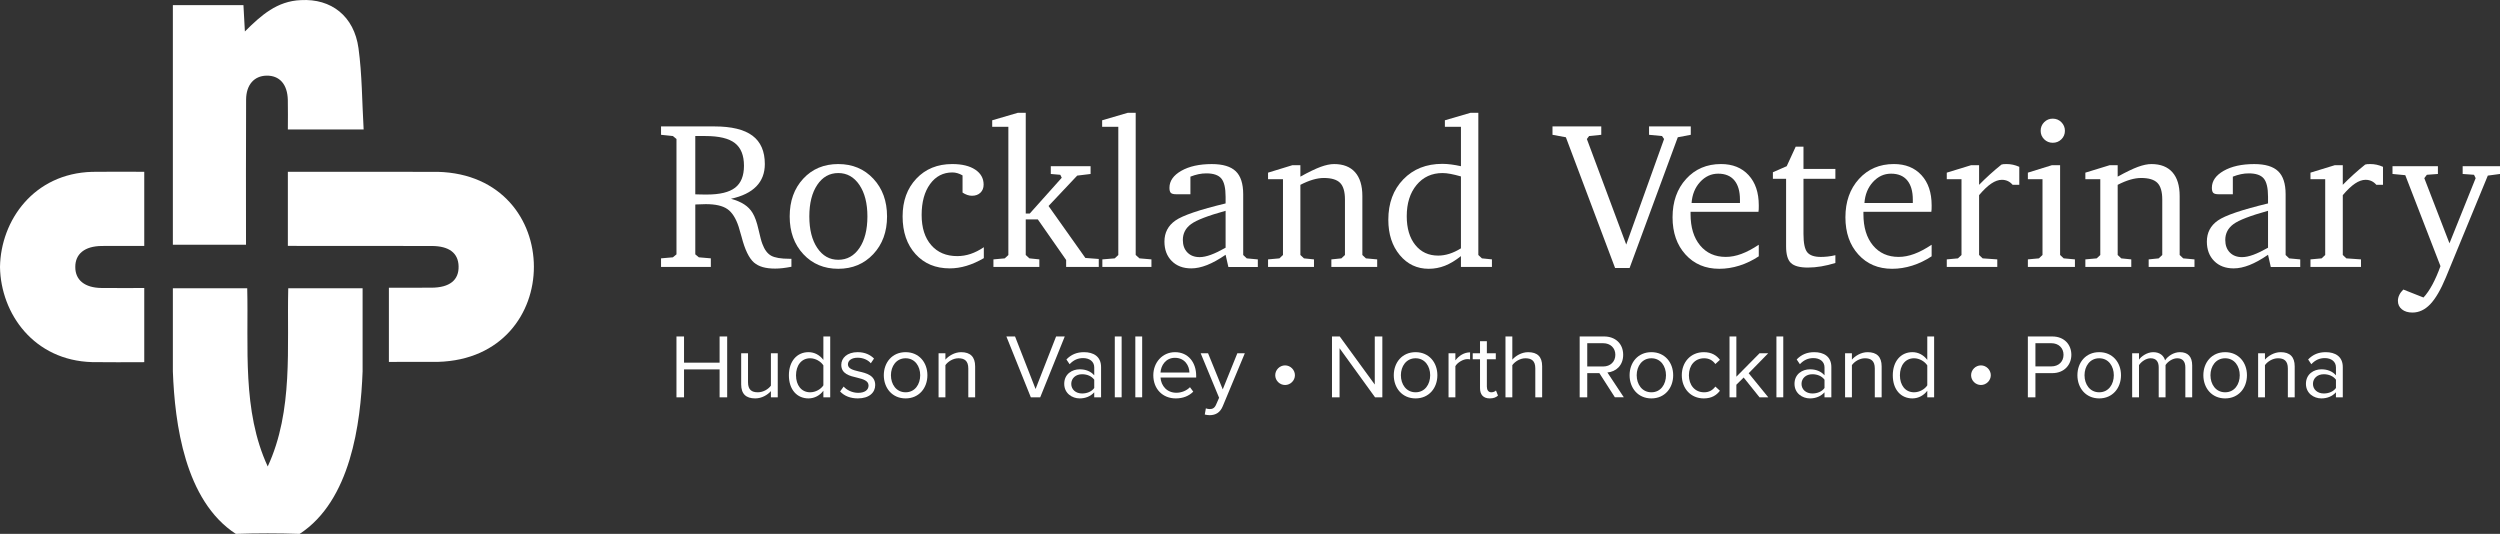 <?xml version="1.0" encoding="UTF-8"?>
<svg id="Layer_1" xmlns="http://www.w3.org/2000/svg" version="1.1" viewBox="0 0 306 65.349">
  <rect x="0" y="0" width="306" height="65.349" fill="#333333" stroke="none"/>
  <!-- Generator: Adobe Illustrator 29.6.1, SVG Export Plug-In . SVG Version: 2.1.1 Build 9)  -->
  <defs>
    <style>
      .st0 {
        fill: #fff;
      }
    </style>
  </defs>
  <g>
    <path class="st0" d="M30.123,12.193c.01-1.82.993-2.901,2.485-2.934,1.6-.036,2.574,1.048,2.621,2.967.029,1.187.005,2.376.005,3.621h9.276c-.2-3.44-.188-6.725-.63-9.948C43.342,1.978,40.553-.196,36.82.014c-2.907.122-4.832,1.836-6.846,3.838-.07-1.273-.122-2.223-.177-3.224h-8.639v29.33h8.953c0-6.02-.02-11.893.012-17.765Z"/>
    <path class="st0" d="M53.574,21.033l-18.34-.005v9.069l17.606.011c2.137.005,3.25.863,3.292,2.479.042,1.7-1.092,2.611-3.308,2.626-.369.005-5.223.005-5.223.005v9.079l6.009-.005c15.674-.441,15.643-22.874-.036-23.259Z"/>
    <path class="st0" d="M35.282,35.28c-.181,7.178.659,14.97-2.511,21.816-3.169-6.834-2.331-14.65-2.511-21.816h-9.101v10.187c.236,6.369,1.456,15.812,7.708,19.882,2.601-.087,5.207-.087,7.808,0,6.253-4.073,7.472-13.511,7.708-19.882v-10.187h-9.101Z"/>
    <path class="st0" d="M12.429,30.107c1.715-.017,3.43-.004,5.228-.004v-9.076c-2.236,0-4.305-.029-6.373.006-7.123.196-11.189,5.913-11.284,11.645.095,5.732,4.161,11.449,11.284,11.644,2.068.035,4.137.006,6.373.006v-9.076c-1.798,0-3.513.014-5.228-.004-2.053-.021-3.224-.971-3.213-2.571-.011-1.599,1.16-2.549,3.213-2.57Z"/>
  </g>
  <g>
    <path class="st0" d="M80.909,15.474h6.535c2.095,0,3.647.377,4.657,1.132,1.01.755,1.514,1.912,1.514,3.471,0,1.109-.346,2.02-1.039,2.733s-1.728,1.219-3.105,1.52c.643.175,1.181.403,1.615.683s.776.629,1.027,1.047c.284.46.526,1.134.726,2.024.2.889.359,1.481.476,1.773.259.702.614,1.18,1.064,1.435.451.255,1.206.383,2.266.383h.225v.976c-.384.075-.739.131-1.064.169-.326.037-.634.056-.926.056-.593,0-1.1-.061-1.521-.182s-.778-.307-1.071-.557c-.609-.534-1.114-1.577-1.514-3.13-.15-.559-.271-.976-.363-1.252-.342-1.043-.803-1.765-1.383-2.166-.58-.401-1.458-.601-2.635-.601-.25,0-.651.012-1.202.038l-.087.012v6.096l.438.363,1.465.125v1.052h-6.096v-1.052l1.452-.125.438-.363v-14.12l-.438-.363-1.452-.15v-1.027h-.002ZM85.103,16.65v7.136c.259.008.505.015.739.019s.459.006.676.006c1.586,0,2.74-.279,3.461-.837.722-.558,1.083-1.454,1.083-2.688,0-1.275-.372-2.199-1.114-2.774-.743-.575-1.945-.862-3.606-.862h-1.239Z"/>
    <path class="st0" d="M102.604,20.081c1.744,0,3.176.599,4.294,1.797s1.677,2.735,1.677,4.613-.561,3.416-1.684,4.613c-1.123,1.198-2.552,1.797-4.288,1.797s-3.161-.596-4.275-1.79c-1.114-1.193-1.671-2.733-1.671-4.619s.553-3.426,1.659-4.619c1.106-1.195,2.535-1.792,4.288-1.792ZM102.604,21.182c-1.068,0-1.926.482-2.573,1.446-.647.964-.97,2.251-.97,3.862s.325,2.898.976,3.862c.651.964,1.506,1.446,2.566,1.446,1.077,0,1.941-.48,2.591-1.44.651-.96.977-2.249.977-3.868,0-1.602-.328-2.887-.983-3.856-.654-.968-1.516-1.452-2.584-1.452Z"/>
    <path class="st0" d="M120.419,31.598c-.718.417-1.423.731-2.116.939-.693.209-1.377.313-2.053.313-1.736,0-3.131-.582-4.187-1.747-1.056-1.164-1.584-2.702-1.584-4.613,0-1.894.561-3.436,1.684-4.626,1.122-1.189,2.585-1.784,4.388-1.784,1.193,0,2.132.227,2.817.682.684.455,1.027,1.066,1.027,1.834,0,.409-.13.739-.388.989s-.605.376-1.039.376c-.192,0-.384-.033-.576-.1-.192-.067-.384-.162-.576-.288v-2.103c-.2-.117-.405-.207-.613-.269-.209-.062-.418-.094-.626-.094-1.135,0-2.047.474-2.735,1.421-.689.947-1.033,2.209-1.033,3.787,0,1.561.39,2.79,1.17,3.687.781.897,1.842,1.346,3.186,1.346.559,0,1.106-.09,1.64-.269.534-.18,1.072-.453,1.615-.82v1.339h-.001Z"/>
    <path class="st0" d="M121.596,32.675v-.926l1.39-.125.438-.413v-15.687h-1.978v-.801l3.13-.914h.976v12.331h.488l3.918-4.382-.175-.363-1.165-.1v-.951h4.87v.951l-1.64.2-3.506,3.718,4.507,6.36,1.64.125v.976h-3.993v-.851l-3.468-4.97h-1.478v4.357l.451.413,1.214.125v.926h-5.619Z"/>
    <path class="st0" d="M134.928,32.675v-.926l1.515-.125.438-.413v-15.687h-1.978v-.801l3.13-.914h.976v17.401l.463.413,1.465.125v.926h-6.009Z"/>
    <path class="st0" d="M150.013,31.185c-.826.568-1.583.987-2.272,1.258-.689.271-1.333.407-1.934.407-.994,0-1.788-.301-2.385-.901-.597-.601-.895-1.394-.895-2.379,0-1.093.449-1.953,1.346-2.579.897-.626,2.944-1.322,6.14-2.091v-.814c0-1.076-.175-1.823-.526-2.24-.35-.417-.96-.626-1.828-.626-.325,0-.647.033-.964.1s-.647.167-.989.301v2.153h-1.765c-.309,0-.519-.056-.632-.169-.112-.112-.169-.319-.169-.619,0-.835.482-1.527,1.446-2.078.964-.551,2.209-.826,3.737-.826,1.344,0,2.32.292,2.93.876.609.584.914,1.523.914,2.817v7.437l.438.413,1.352.125v.926h-3.606l-.338-1.491ZM150.013,30.321v-4.519c-2.145.593-3.553,1.135-4.225,1.627-.672.492-1.008,1.139-1.008,1.941,0,.643.185,1.154.557,1.533.371.38.87.57,1.496.57.4,0,.861-.096,1.383-.288s1.121-.48,1.797-.864Z"/>
    <path class="st0" d="M155.209,32.675v-.926l1.39-.125.438-.413v-9.277h-1.828v-.801l2.98-.914h.977v1.402c1.026-.568,1.853-.966,2.478-1.196.626-.229,1.177-.344,1.653-.344,1.118,0,1.974.334,2.567,1.001.591.668.889,1.636.889,2.905v7.224l.437.413,1.378.125v.926h-5.609v-.926l1.227-.125.437-.413v-6.785c0-.96-.198-1.64-.593-2.041-.397-.401-1.063-.601-1.997-.601-.409,0-.851.069-1.327.207s-.989.349-1.539.632v8.588l.438.413,1.227.125v.926h-5.623Z"/>
    <path class="st0" d="M178.819,15.524h-1.965v-.801l3.13-.914h.964v17.401l.438.413,1.227.125v.926h-3.794v-1.327c-.667.534-1.319.926-1.953,1.177-.634.25-1.298.376-1.99.376-1.435,0-2.619-.561-3.549-1.684-.931-1.123-1.396-2.561-1.396-4.313,0-2.036.611-3.687,1.834-4.951s2.815-1.896,4.776-1.896c.342,0,.706.025,1.09.075.384.05.78.121,1.189.213v-4.82h-.001ZM178.819,30.396v-8.801c-.467-.134-.887-.236-1.257-.307-.372-.071-.704-.106-.995-.106-1.31,0-2.369.484-3.174,1.452-.806.969-1.208,2.245-1.208,3.831,0,1.477.349,2.65,1.045,3.518.697.868,1.63,1.302,2.798,1.302.451,0,.908-.073,1.371-.219.462-.146.936-.369,1.42-.67Z"/>
    <path class="st0" d="M190.025,15.474h5.971v1.026l-1.489.15-.276.363,4.819,12.919,4.633-12.919-.251-.363-1.589-.15v-1.026h5.108v1.026l-1.59.301-5.898,15.999h-1.778l-6.021-15.999-1.639-.301v-1.026Z"/>
    <path class="st0" d="M215.274,29.958v1.415c-.761.501-1.55.881-2.369,1.139s-1.641.388-2.469.388c-1.697,0-3.073-.582-4.13-1.747-1.056-1.164-1.585-2.681-1.585-4.551,0-1.919.554-3.486,1.661-4.701,1.106-1.214,2.529-1.822,4.268-1.822,1.421,0,2.546.453,3.378,1.358.832.906,1.247,2.138,1.247,3.699,0,.209-.002.367-.006.476s-.015.213-.031.313h-8.312v.288c0,1.611.388,2.885,1.166,3.824s1.827,1.409,3.148,1.409c.61,0,1.243-.121,1.899-.363.654-.24,1.366-.616,2.135-1.125ZM212.971,24.85v-.399c0-1.032-.227-1.822-.682-2.371s-1.117-.823-1.985-.823c-.851,0-1.587.339-2.21,1.017-.621.678-.97,1.536-1.045,2.576h5.922Z"/>
    <path class="st0" d="M218.618,21.883h-1.615v-.801l1.69-.739,1.101-2.391h.952v2.729h3.905v1.202h-3.905v6.76c0,1.11.154,1.855.463,2.235.308.38.863.57,1.664.57.276,0,.561-.017.858-.05.297-.033.603-.087.92-.162v.951c-.584.184-1.16.324-1.728.419-.567.096-1.114.144-1.639.144-.985,0-1.676-.185-2.072-.557-.397-.371-.594-1.05-.594-2.034v-8.276h0Z"/>
    <path class="st0" d="M236.432,29.958v1.415c-.761.501-1.55.881-2.369,1.139s-1.641.388-2.469.388c-1.697,0-3.073-.582-4.13-1.747-1.056-1.164-1.585-2.681-1.585-4.551,0-1.919.554-3.486,1.661-4.701,1.106-1.214,2.529-1.822,4.268-1.822,1.421,0,2.546.453,3.378,1.358.832.906,1.247,2.138,1.247,3.699,0,.209-.002.367-.006.476s-.015.213-.031.313h-8.312v.288c0,1.611.388,2.885,1.166,3.824s1.827,1.409,3.148,1.409c.61,0,1.243-.121,1.899-.363.654-.24,1.366-.616,2.135-1.125ZM234.129,24.85v-.399c0-1.032-.227-1.822-.682-2.371s-1.117-.823-1.985-.823c-.851,0-1.587.339-2.21,1.017-.621.678-.97,1.536-1.045,2.576h5.922Z"/>
    <path class="st0" d="M238.285,32.675v-.926l1.365-.125.438-.413v-9.277h-1.803v-.801l2.979-.914h.976v2.403c.417-.426.854-.845,1.308-1.258.455-.413.933-.82,1.433-1.221.075-.025.157-.042.245-.05s.219-.012.394-.012c.258,0,.513.027.763.081.251.055.509.14.777.257v2.204h-.814c-.167-.2-.361-.352-.582-.457-.222-.104-.465-.157-.733-.157-.409,0-.84.152-1.295.457-.456.305-.954.779-1.497,1.421v7.324l.438.413,1.79.125v.926h-6.182Z"/>
    <path class="st0" d="M251.154,20.219h1.002v10.991l.438.413,1.377.125v.926h-5.759v-.926l1.352-.125.438-.413v-9.277h-1.79v-.801l2.942-.913ZM251.255,14.522c.416,0,.769.146,1.058.438.288.292.432.643.432,1.051s-.144.756-.432,1.039c-.288.284-.641.426-1.058.426-.409,0-.758-.142-1.046-.426-.287-.284-.432-.63-.432-1.039,0-.417.145-.77.432-1.058.288-.287.637-.431,1.046-.431Z"/>
    <path class="st0" d="M255.248,32.675v-.926l1.39-.125.438-.413v-9.277h-1.828v-.801l2.979-.914h.976v1.402c1.027-.568,1.853-.966,2.479-1.196.626-.229,1.176-.344,1.652-.344,1.119,0,1.975.334,2.567,1.001.592.668.889,1.636.889,2.905v7.224l.438.413,1.377.125v.926h-5.608v-.926l1.226-.125.438-.413v-6.785c0-.96-.198-1.64-.594-2.041-.397-.401-1.062-.601-1.996-.601-.409,0-.851.069-1.327.207-.476.138-.989.349-1.54.632v8.588l.438.413,1.227.125v.926h-5.621Z"/>
    <path class="st0" d="M277.607,31.185c-.826.568-1.584.987-2.272,1.258-.689.271-1.333.407-1.934.407-.994,0-1.789-.301-2.386-.901-.596-.601-.895-1.394-.895-2.379,0-1.093.449-1.953,1.346-2.579.897-.626,2.945-1.322,6.141-2.091v-.814c0-1.076-.176-1.823-.526-2.24-.351-.417-.961-.626-1.828-.626-.326,0-.647.033-.965.1-.316.067-.646.167-.989.301v2.153h-1.765c-.308,0-.519-.056-.632-.169-.112-.112-.169-.319-.169-.619,0-.835.482-1.527,1.446-2.078.964-.551,2.21-.826,3.737-.826,1.344,0,2.32.292,2.929.876.61.584.914,1.523.914,2.817v7.437l.438.413,1.352.125v.926h-3.606l-.336-1.491ZM277.607,30.321v-4.519c-2.145.593-3.554,1.135-4.226,1.627-.671.492-1.008,1.139-1.008,1.941,0,.643.186,1.154.557,1.533.372.38.87.57,1.497.57.401,0,.862-.096,1.383-.288.522-.192,1.12-.48,1.797-.864Z"/>
    <path class="st0" d="M282.802,32.675v-.926l1.365-.125.438-.413v-9.277h-1.803v-.801l2.979-.914h.976v2.403c.417-.426.854-.845,1.308-1.258.455-.413.933-.82,1.433-1.221.075-.025.157-.042.245-.05s.219-.012.395-.012c.258,0,.513.027.763.081.251.055.509.14.777.257v2.204h-.814c-.167-.2-.361-.352-.582-.457-.222-.104-.465-.157-.733-.157-.409,0-.84.152-1.295.457-.456.305-.954.779-1.497,1.421v7.324l.438.413,1.79.125v.926h-6.183Z"/>
    <path class="st0" d="M292.842,20.343h5.558v.951l-1.352.1-.313.413,3.08,7.975,3.205-7.975-.2-.413-1.39-.1v-.951h4.57v.951l-1.491.2-5.133,12.457c-.626,1.51-1.265,2.606-1.915,3.286-.651.68-1.377,1.02-2.179,1.02-.534,0-.964-.131-1.29-.394-.325-.263-.488-.607-.488-1.033,0-.25.057-.492.17-.726.112-.234.277-.455.494-.664l2.466.976c.376-.4.741-.931,1.096-1.59.354-.659.682-1.41.983-2.253l-4.307-11.13-1.564-.15v-.95Z"/>
  </g>
  <g>
    <path class="st0" d="M88.079,45.215h-4.354v3.416h-.926v-7.447h.926v3.204h4.354v-3.204h.927v7.447h-.927s0-3.416,0-3.416Z"/>
    <path class="st0" d="M94.359,47.872c-.413.469-1.117.893-1.92.893-1.127,0-1.719-.547-1.719-1.72v-3.807h.837v3.55c0,.949.48,1.228,1.206,1.228.659,0,1.284-.38,1.596-.815v-3.963h.837v5.392h-.837v-.758Z"/>
    <path class="st0" d="M100.781,47.827c-.402.547-1.06.938-1.82.938-1.407,0-2.4-1.072-2.4-2.825,0-1.719.982-2.836,2.4-2.836.725,0,1.384.357,1.82.949v-2.87h.837v7.447h-.837v-.803ZM100.781,44.723c-.301-.469-.949-.871-1.619-.871-1.083,0-1.73.893-1.73,2.088s.647,2.076,1.73,2.076c.67,0,1.318-.38,1.619-.848v-2.445Z"/>
    <path class="st0" d="M103.263,47.314c.357.413,1.038.77,1.775.77.826,0,1.273-.368,1.273-.893,0-.592-.659-.782-1.384-.961-.916-.212-1.954-.458-1.954-1.574,0-.837.725-1.552,2.009-1.552.915,0,1.563.346,1.998.782l-.391.58c-.323-.391-.915-.681-1.607-.681-.737,0-1.195.335-1.195.815,0,.525.614.692,1.317.86.938.212,2.021.48,2.021,1.674,0,.904-.726,1.63-2.121,1.63-.882,0-1.63-.268-2.177-.849l.436-.601Z"/>
    <path class="st0" d="M108.178,45.929c0-1.563,1.027-2.825,2.668-2.825s2.668,1.262,2.668,2.825-1.027,2.836-2.668,2.836-2.668-1.273-2.668-2.836ZM112.633,45.929c0-1.094-.637-2.077-1.786-2.077s-1.797.983-1.797,2.077c0,1.105.647,2.087,1.797,2.087,1.149,0,1.786-.982,1.786-2.087Z"/>
    <path class="st0" d="M118.52,45.103c0-.949-.48-1.251-1.206-1.251-.658,0-1.284.402-1.596.838v3.941h-.837v-5.392h.837v.781c.38-.446,1.117-.915,1.92-.915,1.127,0,1.719.569,1.719,1.742v3.785h-.837v-3.529Z"/>
    <path class="st0" d="M123.181,41.184h1.061l2.512,6.431,2.512-6.431h1.06l-3.003,7.447h-1.15l-2.992-7.447Z"/>
    <path class="st0" d="M133.935,48.017c-.447.491-1.061.748-1.786.748-.916,0-1.887-.614-1.887-1.786,0-1.206.971-1.775,1.887-1.775.737,0,1.35.235,1.786.737v-.971c0-.725-.581-1.139-1.362-1.139-.648,0-1.173.235-1.653.748l-.391-.581c.58-.603,1.273-.893,2.154-.893,1.139,0,2.088.514,2.088,1.82v3.707h-.837v-.615h.001ZM133.935,46.476c-.324-.447-.893-.67-1.485-.67-.781,0-1.328.491-1.328,1.184,0,.681.547,1.172,1.328,1.172.592,0,1.161-.223,1.485-.67v-1.016Z"/>
    <path class="st0" d="M136.451,41.184h.837v7.447h-.837v-7.447Z"/>
    <path class="st0" d="M138.964,41.184h.837v7.447h-.837v-7.447Z"/>
    <path class="st0" d="M143.822,43.105c1.63,0,2.59,1.273,2.59,2.891v.212h-4.365c.067,1.016.782,1.865,1.943,1.865.614,0,1.239-.246,1.663-.681l.402.547c-.536.536-1.262.826-2.144.826-1.596,0-2.746-1.15-2.746-2.836,0-1.563,1.116-2.824,2.657-2.824ZM142.047,45.594h3.539c-.011-.803-.547-1.797-1.775-1.797-1.15,0-1.72.971-1.764,1.797Z"/>
    <path class="st0" d="M148.056,50.071c.369,0,.614-.123.804-.569l.357-.815-2.255-5.448h.904l1.798,4.421,1.786-4.421h.915l-2.702,6.486c-.324.782-.871,1.083-1.586,1.094-.178,0-.458-.034-.614-.078l.134-.759c.124.056.326.089.459.089Z"/>
    <path class="st0" d="M156.088,45.929c0-.659.547-1.206,1.205-1.206s1.206.547,1.206,1.206c0,.647-.547,1.195-1.206,1.195s-1.205-.547-1.205-1.195Z"/>
    <path class="st0" d="M163.962,42.625v6.006h-.926v-7.447h.949l4.287,5.884v-5.884h.927v7.447h-.893l-4.344-6.006Z"/>
    <path class="st0" d="M170.599,45.929c0-1.563,1.028-2.825,2.668-2.825s2.668,1.262,2.668,2.825-1.028,2.836-2.668,2.836-2.668-1.273-2.668-2.836ZM175.054,45.929c0-1.094-.637-2.077-1.787-2.077s-1.798.983-1.798,2.077c0,1.105.648,2.087,1.798,2.087s1.787-.982,1.787-2.087Z"/>
    <path class="st0" d="M177.301,43.239h.837v.871c.435-.569,1.06-.982,1.798-.982v.86c-.1-.022-.201-.033-.335-.033-.514,0-1.217.424-1.463.86v3.818h-.837v-5.394Z"/>
    <path class="st0" d="M181.154,47.504v-3.528h-.893v-.737h.893v-1.474h.838v1.474h1.094v.737h-1.094v3.349c0,.402.178.692.547.692.235,0,.458-.1.569-.223l.245.625c-.212.201-.514.346-1.005.346-.791,0-1.194-.458-1.194-1.261Z"/>
    <path class="st0" d="M187.921,45.081c0-.949-.491-1.228-1.216-1.228-.648,0-1.273.402-1.597.838v3.941h-.837v-7.447h.837v2.836c.38-.446,1.117-.915,1.932-.915,1.127,0,1.719.547,1.719,1.719v3.807h-.838v-3.551Z"/>
    <path class="st0" d="M195.764,45.672h-1.485v2.958h-.927v-7.447h2.992c1.363,0,2.333.871,2.333,2.244,0,1.34-.915,2.076-1.931,2.165l2.009,3.037h-1.094l-1.897-2.957ZM196.233,42.01h-1.954v2.847h1.954c.881,0,1.485-.592,1.485-1.429s-.603-1.418-1.485-1.418Z"/>
    <path class="st0" d="M199.462,45.929c0-1.563,1.028-2.825,2.668-2.825s2.668,1.262,2.668,2.825-1.028,2.836-2.668,2.836-2.668-1.273-2.668-2.836ZM203.917,45.929c0-1.094-.637-2.077-1.787-2.077s-1.798.983-1.798,2.077c0,1.105.648,2.087,1.798,2.087s1.787-.982,1.787-2.087Z"/>
    <path class="st0" d="M208.542,43.105c.983,0,1.563.402,1.977.938l-.559.514c-.357-.491-.815-.704-1.373-.704-1.15,0-1.864.882-1.864,2.077s.715,2.087,1.864,2.087c.559,0,1.017-.223,1.373-.703l.559.513c-.413.536-.994.938-1.977.938-1.607,0-2.69-1.228-2.69-2.836-.001-1.596,1.083-2.824,2.69-2.824Z"/>
    <path class="st0" d="M213.424,46.208l-.893.882v1.541h-.837v-7.447h.837v4.924l2.836-2.869h1.06l-2.389,2.445,2.4,2.948h-1.071l-1.943-2.424Z"/>
    <path class="st0" d="M217.435,41.184h.837v7.447h-.837v-7.447Z"/>
    <path class="st0" d="M223.32,48.017c-.446.491-1.06.748-1.786.748-.915,0-1.887-.614-1.887-1.786,0-1.206.972-1.775,1.887-1.775.736,0,1.351.235,1.786.737v-.971c0-.725-.58-1.139-1.361-1.139-.648,0-1.173.235-1.653.748l-.391-.581c.58-.603,1.273-.893,2.154-.893,1.139,0,2.088.514,2.088,1.82v3.707h-.838v-.615h0ZM223.32,46.476c-.323-.447-.892-.67-1.485-.67-.781,0-1.329.491-1.329,1.184,0,.681.548,1.172,1.329,1.172.592,0,1.162-.223,1.485-.67v-1.016Z"/>
    <path class="st0" d="M229.475,45.103c0-.949-.48-1.251-1.205-1.251-.659,0-1.284.402-1.597.838v3.941h-.837v-5.392h.837v.781c.38-.446,1.117-.915,1.92-.915,1.128,0,1.72.569,1.72,1.742v3.785h-.838v-3.529Z"/>
    <path class="st0" d="M235.899,47.827c-.403.547-1.061.938-1.821.938-1.406,0-2.4-1.072-2.4-2.825,0-1.719.983-2.836,2.4-2.836.727,0,1.384.357,1.821.949v-2.87h.837v7.447h-.837v-.803ZM235.899,44.723c-.302-.469-.949-.871-1.619-.871-1.083,0-1.731.893-1.731,2.088s.648,2.076,1.731,2.076c.67,0,1.317-.38,1.619-.848v-2.445Z"/>
    <path class="st0" d="M241.262,45.929c0-.659.547-1.206,1.205-1.206s1.207.547,1.207,1.206c0,.647-.548,1.195-1.207,1.195s-1.205-.547-1.205-1.195Z"/>
    <path class="st0" d="M248.209,41.184h2.992c1.497,0,2.333,1.027,2.333,2.244s-.86,2.244-2.333,2.244h-2.065v2.958h-.927v-7.446ZM251.09,42.01h-1.954v2.836h1.954c.881,0,1.485-.58,1.485-1.418s-.603-1.418-1.485-1.418Z"/>
    <path class="st0" d="M254.275,45.929c0-1.563,1.028-2.825,2.668-2.825s2.668,1.262,2.668,2.825-1.028,2.836-2.668,2.836-2.668-1.273-2.668-2.836ZM258.731,45.929c0-1.094-.637-2.077-1.787-2.077s-1.798.983-1.798,2.077c0,1.105.648,2.087,1.798,2.087s1.787-.982,1.787-2.087Z"/>
    <path class="st0" d="M267.486,44.969c0-.681-.301-1.117-.994-1.117-.557,0-1.15.402-1.429.826v3.952h-.837v-3.662c0-.681-.29-1.117-.994-1.117-.548,0-1.128.402-1.418.838v3.941h-.837v-5.392h.837v.781c.224-.346.949-.915,1.742-.915.826,0,1.295.447,1.451,1.005.302-.491,1.028-1.005,1.809-1.005.983,0,1.508.547,1.508,1.63v3.897h-.838v-3.662Z"/>
    <path class="st0" d="M269.691,45.929c0-1.563,1.028-2.825,2.668-2.825s2.668,1.262,2.668,2.825-1.028,2.836-2.668,2.836-2.668-1.273-2.668-2.836ZM274.146,45.929c0-1.094-.637-2.077-1.787-2.077s-1.798.983-1.798,2.077c0,1.105.648,2.087,1.798,2.087s1.787-.982,1.787-2.087Z"/>
    <path class="st0" d="M280.033,45.103c0-.949-.48-1.251-1.205-1.251-.659,0-1.284.402-1.597.838v3.941h-.837v-5.392h.837v.781c.38-.446,1.117-.915,1.92-.915,1.128,0,1.72.569,1.72,1.742v3.785h-.838v-3.529h0Z"/>
    <path class="st0" d="M285.92,48.017c-.446.491-1.06.748-1.786.748-.915,0-1.887-.614-1.887-1.786,0-1.206.972-1.775,1.887-1.775.736,0,1.351.235,1.786.737v-.971c0-.725-.58-1.139-1.361-1.139-.648,0-1.173.235-1.653.748l-.391-.581c.58-.603,1.273-.893,2.154-.893,1.139,0,2.088.514,2.088,1.82v3.707h-.838v-.615h.001ZM285.92,46.476c-.323-.447-.892-.67-1.485-.67-.781,0-1.329.491-1.329,1.184,0,.681.548,1.172,1.329,1.172.592,0,1.162-.223,1.485-.67v-1.016Z"/>
  </g>
</svg>